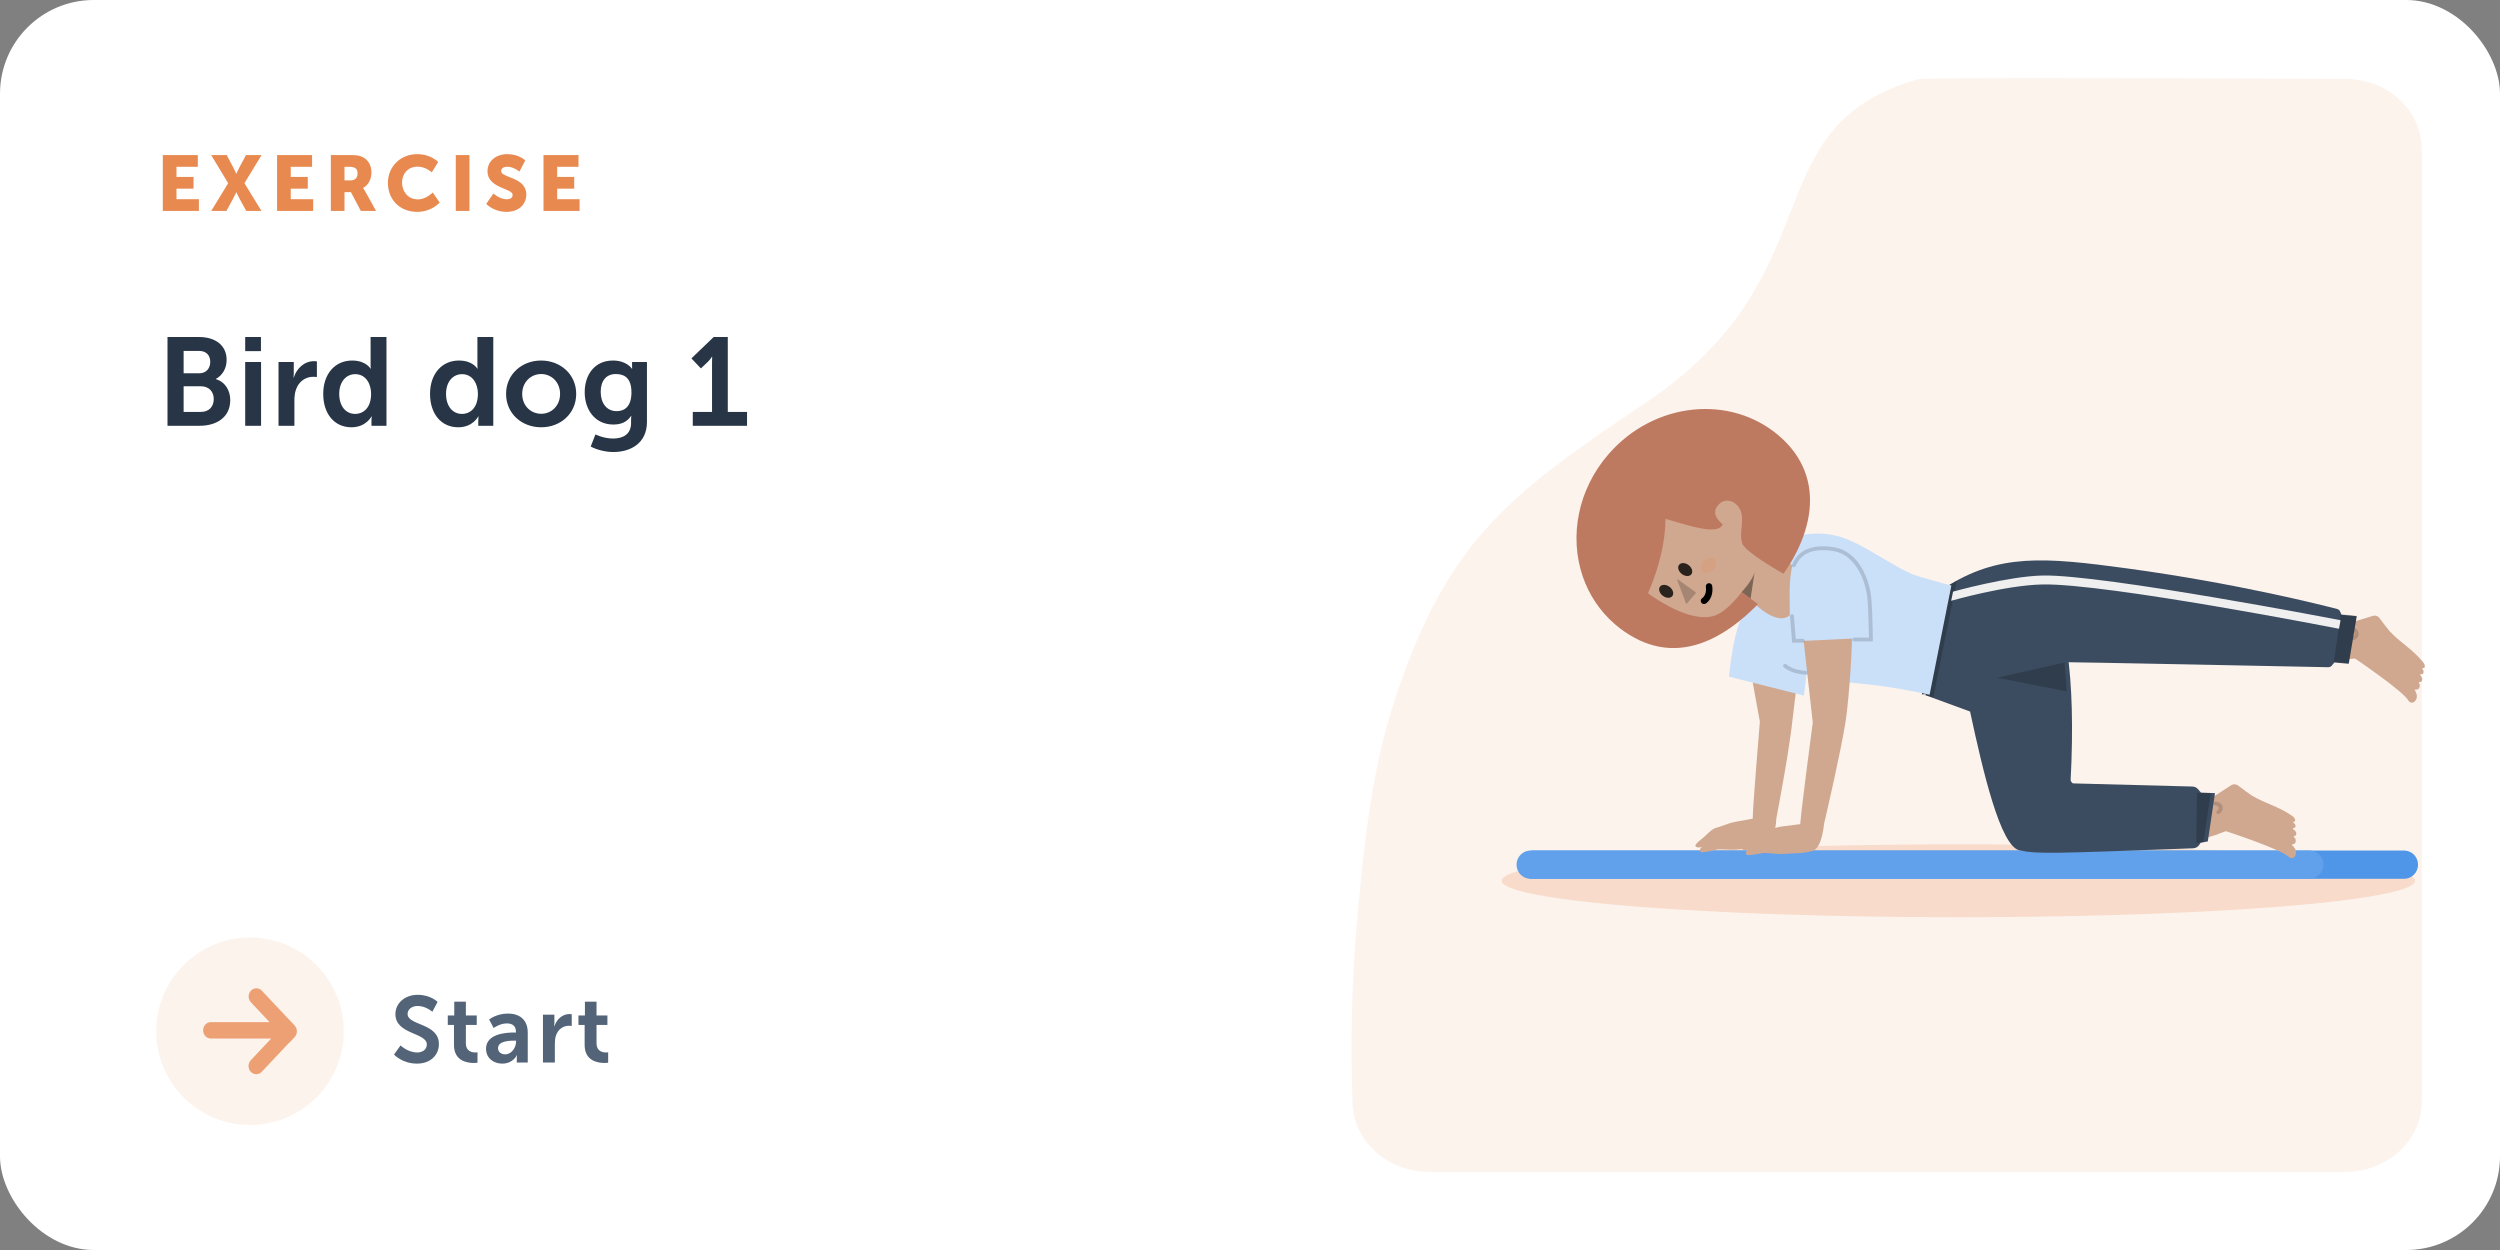 <?xml version="1.0" encoding="UTF-8"?> <svg xmlns="http://www.w3.org/2000/svg" width="640" height="320" viewBox="0 0 640 320" fill="none"><rect x="0" y="0" width="640" height="320" fill="#808080" stroke="none"/><rect width="640" height="320" rx="24" fill="white"></rect><path fill-rule="evenodd" clip-rule="evenodd" d="M620 38.268V281.935C620 291.912 611.238 300 600.429 300H365.829C355.279 300 346.628 292.282 346.269 282.55C345.698 267.052 346.036 251.954 347.284 237.257L347.817 231.218C350.235 205.006 352.907 191.425 357.704 177.252L358.603 174.648C371.704 137.477 387.544 125.738 421.255 103.13C470.075 70.39 448.462 33.484 489.678 20.669L490.947 20.288C492.165 19.935 528.689 19.906 600.516 20.203C611.291 20.248 620 28.323 620 38.268Z" fill="#FCF3ED"></path><mask id="mask0_619_17671" style="mask-type:alpha" maskUnits="userSpaceOnUse" x="346" y="20" width="274" height="280"><path fill-rule="evenodd" clip-rule="evenodd" d="M620 38.268V281.935C620 291.912 611.238 300 600.429 300H365.829C355.279 300 346.628 292.282 346.269 282.55C345.698 267.052 346.036 251.954 347.284 237.257L347.817 231.218C350.235 205.006 352.907 191.425 357.704 177.252L358.603 174.648C371.704 137.477 387.544 125.738 421.255 103.13C470.075 70.39 448.462 33.484 489.678 20.669L490.947 20.288C492.165 19.935 528.689 19.906 600.516 20.203C611.291 20.248 620 28.323 620 38.268Z" fill="white"></path></mask><g mask="url(#mask0_619_17671)"> </g><ellipse cx="501.336" cy="225.474" rx="116.916" ry="9.326" fill="#F8DBCA"></ellipse><path fill-rule="evenodd" clip-rule="evenodd" d="M392.489 217.731H615.42C617.409 217.731 619.021 219.354 619.021 221.355C619.021 223.357 617.409 224.98 615.42 224.98H392.489C390.5 224.98 388.888 223.357 388.888 221.355C388.888 219.354 390.5 217.731 392.489 217.731Z" fill="#5096E8"></path><path fill-rule="evenodd" clip-rule="evenodd" d="M391.834 217.731H591.195C593.184 217.731 594.796 219.354 594.796 221.355C594.796 223.357 593.184 224.98 591.195 224.98H391.834C389.846 224.98 388.234 223.357 388.234 221.355C388.234 219.354 389.846 217.731 391.834 217.731Z" fill="#61A0EA"></path><path fill-rule="evenodd" clip-rule="evenodd" d="M601.446 159.49L607.482 157.657C608.09 157.472 608.748 157.69 609.128 158.2C609.961 159.317 611.363 161.181 611.736 161.578C614.62 164.653 617.559 166.133 620.263 169.459C620.731 170.034 620.818 170.411 620.725 170.789C620.633 171.167 620.099 171 620.089 171.07C620.05 171.337 620.601 171.541 620.392 172.24C620.183 172.938 619.669 172.319 619.573 172.655C619.502 172.905 620.293 173.412 620.054 174.156C619.814 174.9 619.265 174.394 619.232 174.695C619.199 174.996 619.789 175.26 619.232 176.268C618.779 176.847 617.834 176.194 618.297 176.865C618.413 177.109 619.35 178.593 618.023 179.687C617.324 180.232 616.671 179.526 616.671 179.526C615.412 177.004 602.898 168.596 602.898 168.596L600.429 168.765L599.021 159.939L601.446 159.49Z" fill="#D0A890"></path><path opacity="0.15" d="M601.764 160.868C601.668 161.128 601.803 161.415 602.067 161.51C602.56 161.687 602.771 161.922 602.792 162.256C602.812 162.564 602.664 162.752 602.228 162.899C601.962 162.989 601.82 163.274 601.912 163.535C602.003 163.797 602.293 163.935 602.559 163.845C603.403 163.56 603.859 162.982 603.808 162.192C603.759 161.428 603.264 160.874 602.417 160.57C602.153 160.475 601.861 160.609 601.764 160.868Z" fill="black"></path><path fill-rule="evenodd" clip-rule="evenodd" d="M565.903 204.424L571.197 201.008C571.731 200.664 572.425 200.692 572.932 201.078C574.041 201.923 575.906 203.331 576.374 203.611C579.998 205.775 583.234 206.392 586.754 208.848C587.363 209.273 587.552 209.612 587.567 210C587.583 210.389 587.024 210.375 587.034 210.444C587.07 210.712 587.657 210.757 587.649 211.486C587.642 212.214 586.976 211.76 586.977 212.109C586.977 212.369 587.879 212.64 587.855 213.421C587.831 214.201 587.163 213.866 587.214 214.164C587.266 214.462 587.907 214.554 587.65 215.676C587.375 216.356 586.286 215.988 586.917 216.506C587.096 216.709 588.408 217.879 587.436 219.294C586.915 220.009 586.091 219.51 586.091 219.51C584.182 217.431 569.823 212.78 569.823 212.78L567.496 213.619L563.698 205.521L565.903 204.424Z" fill="#D0A890"></path><path opacity="0.15" d="M566.592 205.662C566.571 205.938 566.781 206.177 567.061 206.195C567.584 206.23 567.851 206.399 567.964 206.714C568.069 207.005 567.978 207.226 567.6 207.487C567.369 207.647 567.312 207.959 567.473 208.185C567.633 208.411 567.95 208.465 568.18 208.306C568.913 207.8 569.191 207.119 568.923 206.374C568.664 205.653 568.034 205.256 567.136 205.196C566.856 205.177 566.612 205.386 566.592 205.662Z" fill="black"></path><path fill-rule="evenodd" clip-rule="evenodd" d="M558.528 207.548L565.881 204.374L567.672 213.609L559.374 216.168L558.528 207.548Z" fill="#D0A890"></path><path fill-rule="evenodd" clip-rule="evenodd" d="M498.743 150.82L492.94 177.973L504.337 182.151C507.689 197.702 512.107 216.655 517.002 217.689C521.684 218.679 525.458 218.48 561.433 217.168C562.087 217.145 562.686 216.805 563.033 216.261L563.349 215.766L565.197 215.403L567.035 203.044L563.445 202.905L562.725 202.057C562.363 201.63 561.834 201.374 561.27 201.352L530.836 200.552C530.288 200.53 530.079 199.796 530.083 199.716C531.503 172.535 528.59 155.825 523.583 150.567C518.349 145.071 511.268 147.123 498.743 150.82Z" fill="#3C4C60"></path><path fill-rule="evenodd" clip-rule="evenodd" d="M544.594 145.519C523.477 142.652 511.594 141.576 497.818 150.499L491.991 177.767C492.157 177.836 504.073 174.906 527.765 169.535C528.279 169.418 589.641 170.677 596.04 170.809C596.405 170.816 596.714 170.656 596.948 170.376L597.598 169.597L601.271 169.928L603.316 157.745L599.431 157.385L599.089 156.582C598.945 156.244 598.662 155.993 598.306 155.9C594.564 154.924 572.346 149.285 544.594 145.519Z" fill="#3C4C60"></path><path opacity="0.204" fill-rule="evenodd" clip-rule="evenodd" d="M562.238 215.841L564.086 215.478L565.923 203.119L562.423 202.934L562.238 215.841Z" fill="black"></path><path opacity="0.204" fill-rule="evenodd" clip-rule="evenodd" d="M497.835 150.42L491.99 177.767L494.933 178.546L500.923 148.647L497.835 150.42Z" fill="black"></path><path opacity="0.204" fill-rule="evenodd" clip-rule="evenodd" d="M599.245 157.223L597.458 169.398L601.305 169.767L603.346 157.66L599.245 157.223Z" fill="black"></path><path d="M499.495 153.802C499.495 153.802 513.413 149.8 522.888 149.619C539.222 149.306 598.784 160.961 598.784 160.961L599.18 158.777C599.18 158.777 538.341 147.035 522.961 147.332C514.101 147.503 499.983 151.458 499.983 151.458L499.495 153.802Z" fill="#EFEFEF"></path><path fill-rule="evenodd" clip-rule="evenodd" d="M528.511 169.598L511.232 173.497L529.086 176.999L528.511 169.598Z" fill="black" fill-opacity="0.2"></path><path fill-rule="evenodd" clip-rule="evenodd" d="M448.694 209.576C448.685 206.765 450.523 184.751 450.523 184.751C450.523 184.751 448.131 171.845 447.002 164.765C446.969 164.556 446.934 164.343 446.899 164.129C446.445 161.331 445.927 158.141 447.03 156.606C449.44 153.251 455.344 154.244 457.852 156.569C461.9 159.731 460.355 172.224 459.305 180.716C459.14 182.052 458.988 183.289 458.871 184.375C458.044 192.046 455.462 205.747 454.754 209.438C454.711 210.285 454.393 215 452.622 216.019C451.193 216.841 448.723 217.053 446.684 217.227C445.942 217.291 445.257 217.35 444.7 217.431C444.039 217.528 443.282 217.503 442.255 217.469C441.696 217.45 441.057 217.429 440.31 217.424C439.647 217.419 439.081 217.566 438.461 217.728C437.978 217.854 437.464 217.989 436.845 218.066C435.785 218.199 435.576 218.252 435.456 218.172C435.416 218.146 435.386 218.105 435.337 218.047C434.785 217.396 435.744 216.821 435.744 216.821C435.744 216.821 434.254 217.27 434.019 216.51C433.93 216.223 434.822 215.398 435.213 215.108C435.869 214.621 436.429 214.092 436.944 213.606C437.763 212.832 438.47 212.165 439.269 211.942C439.992 211.741 440.636 211.506 441.272 211.273C442.318 210.892 443.344 210.517 444.676 210.308C445.679 210.151 446.663 209.962 447.522 209.797C447.947 209.715 448.342 209.64 448.694 209.576Z" fill="#D0A890"></path><path fill-rule="evenodd" clip-rule="evenodd" d="M493.197 176.917L499.428 150.177C499.428 150.177 493.217 149.326 484.945 146.729C476.799 139.209 469.059 136.99 463.187 137.283C457.316 137.575 453.93 139.729 452.954 141.084C451.051 144.915 447.47 153.343 446.99 159.777C447.265 160.577 448.198 162.187 449.442 163.437C453.284 167.3 457.626 169.52 459.102 170.57C467.351 176.434 477.657 173.236 482.426 174.341C487.195 175.447 493.197 176.917 493.197 176.917Z" fill="#D0A890"></path><path fill-rule="evenodd" clip-rule="evenodd" d="M499.547 149.879C499.547 149.879 496.443 149.132 491.033 147.514C485.623 145.895 477.912 139.663 471.545 137.573C465.178 135.482 459.27 137.23 456.471 138.409C453.671 139.587 452.938 141.083 452.938 141.083C452.938 141.083 455.334 141.596 458.158 144.134C463.419 148.861 462.021 154.501 458.209 157.524C454.398 160.547 448.196 153.505 448.196 153.505C448.196 153.505 447.363 154.076 445.411 159.057C443.459 164.037 442.621 173.221 442.621 173.221L461.795 178.06C461.795 178.06 462.437 172.761 462.437 172.761C471.926 175.701 474.513 173.64 493.981 177.844L499.547 149.879Z" fill="#CADFF8"></path><path fill-rule="evenodd" clip-rule="evenodd" d="M460.858 210.969C460.998 208.131 464.066 184.956 464.066 184.956C464.066 184.956 460.995 157.63 460.241 150.5C459.928 147.545 459.858 142.753 461.13 141.165C463.713 137.939 469.245 138.312 471.626 140.764C476.111 144.663 473.7 177.078 472.42 185.013C471.197 192.592 467.871 207.001 466.934 211.012C466.94 211.013 466.942 211.013 466.942 211.013C466.942 211.013 466.458 216.584 464.452 217.602C462.982 218.348 460.505 218.432 458.459 218.5C457.715 218.525 457.028 218.549 456.467 218.601C455.802 218.663 455.047 218.599 454.023 218.512C453.466 218.465 452.83 218.41 452.084 218.366C451.422 218.327 450.849 218.445 450.221 218.575C449.733 218.676 449.212 218.783 448.59 218.828C447.524 218.906 447.313 218.948 447.197 218.862C447.158 218.834 447.13 218.791 447.085 218.731C446.568 218.053 447.556 217.529 447.556 217.529C447.556 217.529 446.045 217.899 445.85 217.129C445.776 216.837 446.711 216.061 447.116 215.791C447.797 215.339 448.384 214.84 448.924 214.381C449.783 213.651 450.524 213.022 451.334 212.841C452.067 212.677 452.722 212.476 453.369 212.277C454.434 211.95 455.479 211.629 456.82 211.49C457.83 211.385 458.822 211.247 459.689 211.127C460.113 211.068 460.507 211.013 460.858 210.969Z" fill="#D0A890"></path><path fill-rule="evenodd" clip-rule="evenodd" d="M458.361 164.225L477.59 163.304C477.59 163.304 477.636 151.361 476.421 147.34C474.412 140.692 470.005 137.613 466.43 137.799C462.36 138.011 458.914 140.033 458.245 148.813C457.971 152.407 458.361 164.225 458.361 164.225Z" fill="#CADFF8"></path><path opacity="0.15" d="M458.781 144.523C458.676 144.772 458.797 145.058 459.051 145.16C459.305 145.263 459.595 145.143 459.7 144.894C461.064 141.635 464.112 140.336 468.993 141.005C472.021 141.42 474.3 143.273 475.912 146.189C477.089 148.319 477.815 150.891 478.03 152.936L478.06 153.238C478.225 154.978 478.347 157.82 478.426 161.758L478.452 163.227L474.712 163.23C474.453 163.23 474.241 163.424 474.217 163.671L474.214 163.718C474.214 163.972 474.411 164.181 474.663 164.204L474.711 164.206L479.461 164.203L479.441 162.944C479.359 158.101 479.219 154.734 479.019 152.835C478.791 150.669 478.03 147.975 476.785 145.722C475.035 142.555 472.507 140.5 469.131 140.037C463.839 139.312 460.338 140.805 458.781 144.523Z" fill="black"></path><path opacity="0.15" d="M458.248 157.768L458.79 164.527L461.507 164.525C461.782 164.525 462.004 164.306 462.005 164.036C462.005 163.782 461.808 163.574 461.556 163.55L461.508 163.548L459.709 163.549L459.239 157.69C459.219 157.437 459.006 157.244 458.752 157.24L458.705 157.242C458.431 157.263 458.227 157.499 458.248 157.768Z" fill="black"></path><path opacity="0.15" d="M456.606 170.106C456.422 170.306 456.438 170.615 456.641 170.796C457.169 171.265 457.896 171.679 458.82 172.043C459.136 172.168 459.492 172.276 459.881 172.368C460.382 172.486 460.913 172.574 461.442 172.637L461.709 172.666C461.752 172.67 461.794 172.674 461.834 172.678L462.093 172.7C462.118 172.701 462.138 172.703 462.153 172.703C462.427 172.719 462.663 172.514 462.679 172.245C462.696 171.975 462.487 171.744 462.213 171.728L462.039 171.715L461.812 171.694C461.732 171.686 461.649 171.677 461.562 171.667C461.069 171.609 460.574 171.527 460.115 171.418C459.77 171.336 459.459 171.242 459.191 171.137C458.367 170.812 457.74 170.454 457.308 170.071C457.104 169.89 456.79 169.906 456.606 170.106Z" fill="black"></path><path fill-rule="evenodd" clip-rule="evenodd" d="M413.412 159.797C415.009 161.178 416.722 162.35 418.522 163.313C430.766 169.883 442.724 163.223 452.861 151.624C464.483 138.326 467.987 122.425 455.506 111.633C443.024 100.841 423.484 102.877 411.861 116.175C403.87 125.318 401.699 137.406 405.179 147.575C406.761 152.198 409.511 156.424 413.412 159.797" fill="#BE7A61"></path><mask id="mask1_619_17671" style="mask-type:alpha" maskUnits="userSpaceOnUse" x="403" y="104" width="61" height="62"><path fill-rule="evenodd" clip-rule="evenodd" d="M413.412 159.797C415.009 161.178 416.722 162.35 418.522 163.313C430.766 169.883 442.724 163.223 452.861 151.624C464.483 138.326 467.987 122.425 455.506 111.633C443.024 100.841 423.484 102.877 411.861 116.175C403.87 125.318 401.699 137.406 405.179 147.575C406.761 152.198 409.511 156.424 413.412 159.797" fill="white"></path></mask><g mask="url(#mask1_619_17671)"> </g><path fill-rule="evenodd" clip-rule="evenodd" d="M446.967 150.313C446.967 150.313 449.84 147.218 450.271 145.213L449.244 151.986L446.967 150.313Z" fill="#CF3E83"></path><path fill-rule="evenodd" clip-rule="evenodd" d="M426.359 132.84C426.363 138.276 424.878 145.034 421.891 151.891C425.897 154.753 433.278 159.14 438.594 157.717C441.106 157.045 443.818 154.212 445.867 151.572L453.631 157.273L457.183 147.232C457.183 147.232 446.729 141.466 445.98 139.066C444.967 135.836 447.397 131.641 444.382 129.026C443.489 128.252 441.492 127.427 439.83 129.322C437.601 131.865 441.022 134.186 441.022 134.186C439.902 137.33 431.464 134.227 426.359 132.84L426.359 132.84Z" fill="#D0A890"></path><path opacity="0.2" fill-rule="evenodd" clip-rule="evenodd" d="M429.616 148.386C429.495 148.299 429.334 148.421 429.386 148.56L431.602 154.461C431.642 154.569 431.784 154.593 431.858 154.505L434.12 151.836C434.176 151.77 434.164 151.67 434.093 151.619L429.616 148.386Z" fill="black"></path><path opacity="0.8" fill-rule="evenodd" clip-rule="evenodd" d="M430.534 146.93C431.402 147.6 432.499 147.64 432.986 147.018C433.473 146.397 433.164 145.35 432.297 144.679C431.429 144.009 430.331 143.969 429.845 144.591C429.358 145.212 429.667 146.26 430.534 146.93" fill="black"></path><path opacity="0.8" fill-rule="evenodd" clip-rule="evenodd" d="M425.662 152.505C426.529 153.175 427.627 153.215 428.114 152.593C428.6 151.972 428.292 150.925 427.424 150.254C426.557 149.584 425.459 149.544 424.972 150.166C424.486 150.787 424.794 151.834 425.662 152.505" fill="black"></path><path d="M437.409 149.3C436.958 149.353 436.639 149.759 436.697 150.208C436.807 151.054 436.704 151.733 436.447 152.277C436.289 152.611 436.091 152.86 435.893 153.033L435.804 153.105C435.79 153.115 435.784 153.12 435.786 153.118C435.398 153.35 435.276 153.852 435.513 154.24C435.751 154.628 436.258 154.756 436.646 154.524C436.705 154.489 436.785 154.434 436.882 154.357C437.924 153.523 438.601 152.088 438.332 150.017C438.273 149.568 437.86 149.247 437.409 149.3Z" fill="black"></path><ellipse opacity="0.2" rx="2.285" ry="1.652" transform="matrix(-0.658 0.753 0.756 0.654 437.38 144.755)" fill="#E88950"></ellipse><path opacity="0.399" fill-rule="evenodd" clip-rule="evenodd" d="M445.875 151.562C445.875 151.562 448.748 148.467 449.179 146.462L448.152 153.235L445.875 151.562Z" fill="black"></path><path d="M41.68 54H50.92V51H45.18V48.3H49.54V45.3H45.18V42.7H50.64V39.7H41.68V54ZM54.078 54H57.958L59.598 51C60.098 50.1 60.478 49.22 60.478 49.22H60.518C60.518 49.22 60.898 50.1 61.398 51L63.038 54H66.938L62.578 46.9L66.958 39.7H62.978L61.398 42.64C60.898 43.56 60.518 44.48 60.518 44.48H60.478C60.478 44.48 60.078 43.54 59.598 42.64L58.038 39.7H54.058L58.418 46.9L54.078 54ZM70.934 54H80.174V51H74.434V48.3H78.794V45.3H74.434V42.7H79.894V39.7H70.934V54ZM84.692 54H88.192V49.18H89.832L92.372 54H96.272L93.492 49C93.152 48.4 92.952 48.14 92.952 48.14V48.1C94.372 47.38 95.092 45.72 95.092 44.2C95.092 42.12 94.072 40.66 92.452 40.04C91.832 39.8 91.132 39.7 89.672 39.7H84.692V54ZM88.192 46.18V42.7H89.372C91.132 42.7 91.532 43.34 91.532 44.42C91.532 45.56 90.832 46.18 89.712 46.18H88.192ZM99.305 46.82C99.305 51.06 102.325 54.24 106.805 54.24C110.545 54.24 112.565 51.84 112.565 51.84L110.765 49.28C110.765 49.28 109.125 51.04 106.965 51.04C104.325 51.04 102.925 48.86 102.925 46.74C102.925 44.68 104.225 42.66 106.965 42.66C108.945 42.66 110.545 44.12 110.545 44.12L112.165 41.48C112.165 41.48 110.345 39.46 106.805 39.46C102.505 39.46 99.305 42.66 99.305 46.82ZM116.68 54H120.18V39.7H116.68V54ZM124.475 52.2C124.475 52.2 126.335 54.24 129.695 54.24C132.915 54.24 134.735 52.18 134.735 49.8C134.735 45.28 128.295 45.6 128.295 43.8C128.295 43 129.095 42.68 129.815 42.68C131.535 42.68 132.975 43.94 132.975 43.94L134.455 41.08C134.455 41.08 132.935 39.46 129.855 39.46C127.015 39.46 124.795 41.2 124.795 43.84C124.795 48.24 131.235 48.18 131.235 49.88C131.235 50.74 130.455 51.02 129.735 51.02C127.935 51.02 126.315 49.54 126.315 49.54L124.475 52.2ZM139.137 54H148.377V51H142.637V48.3H146.997V45.3H142.637V42.7H148.097V39.7H139.137V54Z" fill="#E88950"></path><path d="M42.88 109H51.104C55.296 109 58.944 106.952 58.944 102.408C58.944 100.104 57.76 97.8 55.264 97.064V97C56.992 96.072 58.016 94.248 58.016 92.136C58.016 88.392 55.104 86.28 51.008 86.28H42.88V109ZM47.008 95.56V89.832H50.944C52.864 89.832 53.824 91.016 53.824 92.648C53.824 94.28 52.8 95.56 51.008 95.56H47.008ZM47.008 105.448V98.888H51.424C53.504 98.888 54.72 100.264 54.72 102.152C54.72 104.072 53.536 105.448 51.424 105.448H47.008ZM62.771 89.896H66.803V86.28H62.771V89.896ZM62.771 109H66.835V92.68H62.771V109ZM71.302 109H75.367V102.536C75.367 101.576 75.463 100.68 75.719 99.88C76.487 97.448 78.439 96.456 80.166 96.456C80.71 96.456 81.126 96.52 81.126 96.52V92.52C81.126 92.52 80.775 92.456 80.391 92.456C77.894 92.456 75.942 94.312 75.207 96.648H75.142C75.142 96.648 75.207 96.104 75.207 95.496V92.68H71.302V109ZM82.745 100.84C82.745 105.896 85.561 109.384 89.977 109.384C93.721 109.384 95.097 106.6 95.097 106.6H95.161C95.161 106.6 95.097 107.048 95.097 107.656V109H98.937V86.28H94.873V93.448C94.873 93.96 94.905 94.376 94.905 94.376H94.841C94.841 94.376 93.721 92.296 90.137 92.296C85.817 92.296 82.745 95.656 82.745 100.84ZM86.841 100.84C86.841 97.608 88.697 95.784 90.937 95.784C93.657 95.784 95.001 98.28 95.001 100.808C95.001 104.424 93.017 105.96 90.905 105.96C88.505 105.96 86.841 103.944 86.841 100.84ZM110.089 100.84C110.089 105.896 112.905 109.384 117.321 109.384C121.065 109.384 122.441 106.6 122.441 106.6H122.505C122.505 106.6 122.441 107.048 122.441 107.656V109H126.281V86.28H122.217V93.448C122.217 93.96 122.249 94.376 122.249 94.376H122.185C122.185 94.376 121.065 92.296 117.481 92.296C113.161 92.296 110.089 95.656 110.089 100.84ZM114.185 100.84C114.185 97.608 116.041 95.784 118.281 95.784C121.001 95.784 122.345 98.28 122.345 100.808C122.345 104.424 120.361 105.96 118.249 105.96C115.849 105.96 114.185 103.944 114.185 100.84ZM129.555 100.84C129.555 105.864 133.555 109.384 138.547 109.384C143.507 109.384 147.507 105.864 147.507 100.84C147.507 95.848 143.507 92.296 138.515 92.296C133.555 92.296 129.555 95.848 129.555 100.84ZM133.683 100.84C133.683 97.832 135.891 95.752 138.547 95.752C141.171 95.752 143.379 97.832 143.379 100.84C143.379 103.88 141.171 105.928 138.547 105.928C135.891 105.928 133.683 103.88 133.683 100.84ZM152.435 111.208L151.219 114.312C152.787 115.144 154.963 115.72 157.011 115.72C161.267 115.72 165.619 113.608 165.619 108.008V92.68H161.811V93.928C161.811 94.184 161.843 94.376 161.843 94.376H161.747C161.747 94.376 160.467 92.296 156.915 92.296C152.211 92.296 149.683 95.944 149.683 100.424C149.683 104.904 152.339 108.68 157.011 108.68C159.187 108.68 160.595 107.912 161.555 106.472H161.619C161.619 106.472 161.555 106.952 161.555 107.336V108.296C161.555 111.208 159.443 112.264 156.947 112.264C154.483 112.264 152.435 111.208 152.435 111.208ZM157.875 105.256C155.251 105.256 153.779 103.144 153.779 100.296C153.779 97.544 155.155 95.752 157.619 95.752C159.827 95.752 161.651 96.744 161.651 100.456C161.651 104.136 159.827 105.256 157.875 105.256ZM177.353 109H191.241V105.448H186.313V86.28H182.697L177.001 91.752L179.433 94.312L181.257 92.584C181.993 91.848 182.249 91.304 182.249 91.304H182.313C182.313 91.304 182.281 92.072 182.281 92.84V105.448H177.353V109Z" fill="#273546"></path><circle cx="64" cy="264" r="24" fill="#FCF3ED"></circle><path fill-rule="evenodd" clip-rule="evenodd" d="M67.028 253.616L73.993 261.014L73.999 261.008L75.398 262.494C75.519 262.624 75.622 262.765 75.705 262.916C76.177 263.725 76.082 264.802 75.421 265.506L74.022 266.992L73.99 266.959L67.005 274.384C66.233 275.205 64.981 275.205 64.208 274.384C63.435 273.564 63.435 272.233 64.208 271.412L69.427 265.866L53.978 265.866C52.886 265.866 52 264.925 52 263.764C52 262.604 52.886 261.662 53.978 261.662L69.006 261.662L64.231 256.588C63.458 255.767 63.458 254.436 64.231 253.616C65.003 252.795 66.256 252.795 67.028 253.616Z" fill="#ECA073"></path><path d="M100.864 269.96C100.864 269.96 102.952 272.288 106.744 272.288C110.296 272.288 112.36 270.008 112.36 267.296C112.36 261.848 104.344 262.592 104.344 259.568C104.344 258.368 105.472 257.528 106.912 257.528C109.048 257.528 110.68 259.016 110.68 259.016L112.024 256.496C112.024 256.496 110.296 254.672 106.936 254.672C103.672 254.672 101.224 256.784 101.224 259.616C101.224 264.848 109.264 264.32 109.264 267.368C109.264 268.76 108.088 269.432 106.792 269.432C104.392 269.432 102.544 267.632 102.544 267.632L100.864 269.96ZM116.217 267.512C116.217 271.616 119.601 272.12 121.305 272.12C121.881 272.12 122.241 272.048 122.241 272.048V269.384C122.241 269.384 122.025 269.432 121.689 269.432C120.849 269.432 119.265 269.144 119.265 267.128V262.376H122.049V259.952H119.265V256.424H116.289V259.952H114.633V262.376H116.217V267.512ZM124.424 268.472C124.424 270.92 126.392 272.288 128.576 272.288C131.36 272.288 132.32 270.128 132.296 270.128H132.344C132.344 270.128 132.296 270.512 132.296 270.992V272H135.104V264.344C135.104 261.248 133.232 259.472 130.016 259.472C127.112 259.472 125.216 260.984 125.216 260.984L126.368 263.168C126.368 263.168 127.976 261.992 129.728 261.992C131.072 261.992 132.08 262.544 132.08 264.152V264.32H131.672C129.68 264.32 124.424 264.584 124.424 268.472ZM127.496 268.328C127.496 266.624 130.016 266.408 131.576 266.408H132.104V266.696C132.104 268.184 130.952 269.912 129.344 269.912C128.096 269.912 127.496 269.144 127.496 268.328ZM138.996 272H142.044V267.152C142.044 266.432 142.116 265.76 142.308 265.16C142.884 263.336 144.348 262.592 145.644 262.592C146.052 262.592 146.364 262.64 146.364 262.64V259.64C146.364 259.64 146.1 259.592 145.812 259.592C143.94 259.592 142.476 260.984 141.924 262.736H141.876C141.876 262.736 141.924 262.328 141.924 261.872V259.76H138.996V272ZM149.666 267.512C149.666 271.616 153.05 272.12 154.754 272.12C155.33 272.12 155.69 272.048 155.69 272.048V269.384C155.69 269.384 155.474 269.432 155.138 269.432C154.298 269.432 152.714 269.144 152.714 267.128V262.376H155.498V259.952H152.714V256.424H149.738V259.952H148.082V262.376H149.666V267.512Z" fill="#536479"></path></svg> 